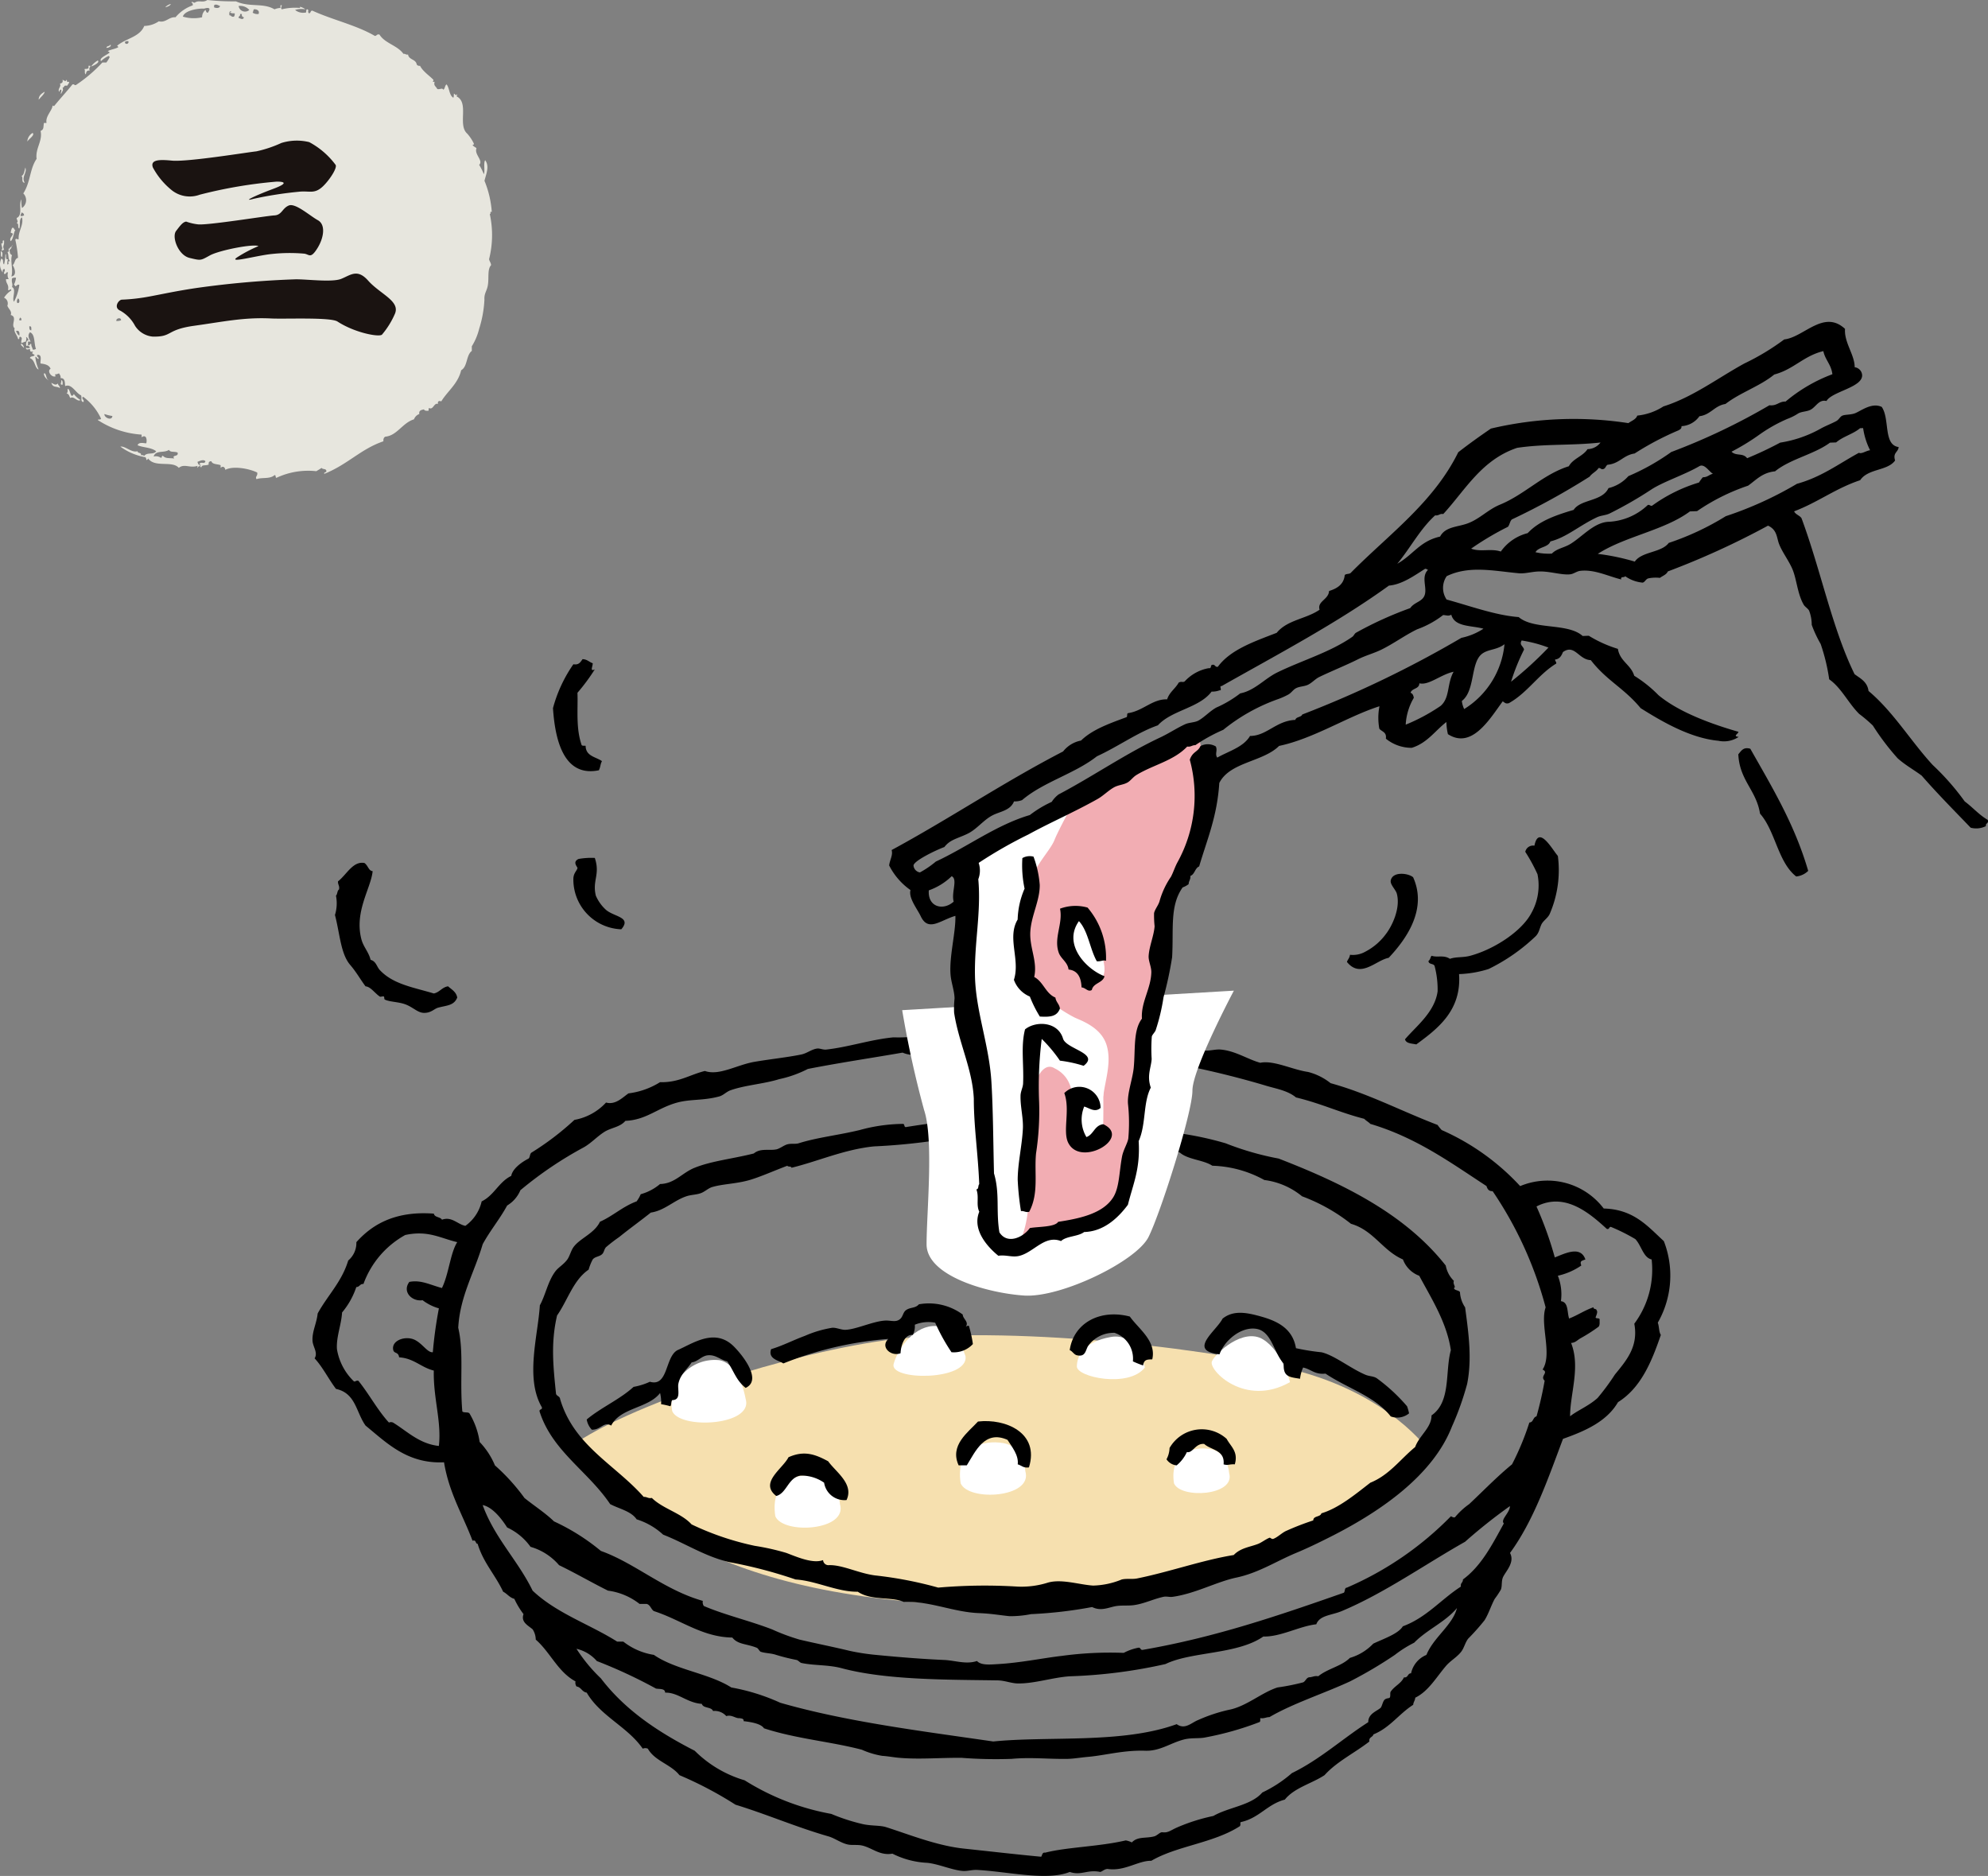 <svg xmlns="http://www.w3.org/2000/svg" width="229.448" height="216.5" viewBox="0 0 229.448 216.5">
  <rect x="0" y="0" width="229.448" height="216.5" fill="#808080" stroke="none"/>
  <g id="グループ_167" data-name="グループ 167" transform="translate(-899 -729.5)">
    <path id="パス_1336" data-name="パス 1336" d="M450.19,371.086s-4.5-6.569-15.763-9.384-35.279-5.254-48.227-3.191-30.027,8.071-35.468,12.386c8.445,8.634,19.517,18.954,55.922,18.015C423.543,387.975,448.125,379.531,450.19,371.086Z" transform="translate(613.738 525.854)" fill="#f6e0af"/>
    <path id="パス_1337" data-name="パス 1337" d="M364.625,363.527s-.651-4.056-3.045-4.477a4.989,4.989,0,0,0-5.425,5.887C357.076,367.072,365.559,366.6,364.625,363.527Z" transform="translate(620.435 527.427)" fill="#fff"/>
    <path id="パス_1338" data-name="パス 1338" d="M368.9,368.248s-.142-2.815-2.533-3.238-5.567.538-4.927,4.646C362.368,371.792,369.837,371.317,368.9,368.248Z" transform="translate(627.044 534.838)" fill="#fff"/>
    <path id="パス_1339" data-name="パス 1339" d="M378.4,366.559s-.142-2.815-2.533-3.236-5.567.538-4.927,4.644C371.868,370.1,379.337,369.628,378.4,366.559Z" transform="translate(638.938 532.725)" fill="#fff"/>
    <path id="パス_1340" data-name="パス 1340" d="M388.228,366.381s-.119-2.4-2.16-2.759-4.745.457-4.2,3.957C382.657,369.4,389.023,369,388.228,366.381Z" transform="translate(652.631 533.117)" fill="#fff"/>
    <path id="パス_1341" data-name="パス 1341" d="M375.778,360.793s-.984-3.378-3.378-3.518-4.362,2.392-4.925,4.362S376.059,363.608,375.778,360.793Z" transform="translate(634.667 525.261)" fill="#fff"/>
    <path id="パス_1342" data-name="パス 1342" d="M384.7,361.383s-.844-4.083-3.941-3.52-3.878,2.133-3.909,3.389S382.869,363.775,384.7,361.383Z" transform="translate(646.436 525.938)" fill="#fff"/>
    <path id="パス_1343" data-name="パス 1343" d="M392.8,363.094s-.844-3.52-3.1-4.927-5.488,1.549-5.911,2.533S387.59,366.048,392.8,363.094Z" transform="translate(655.086 525.917)" fill="#fff"/>
    <path id="パス_1344" data-name="パス 1344" d="M493.646,366.26a10.951,10.951,0,0,1-.7,9.413c.169.417.115,1.054.354,1.41-1.076,3.155-2.331,6.132-4.943,7.76-1.3,2.227-3.743,3.313-6.35,4.236-1.754,4.673-3.4,9.46-6.116,13.169.6,1.112-.549,2.169-.822,2.828-.187.448-.068,1-.234,1.407a10.58,10.58,0,0,1-.707,1.061c-.43.784-.7,1.716-1.175,2.47a25.86,25.86,0,0,1-1.883,2.117c-.354.441-.48,1.1-.824,1.529-.5.637-1.254,1.038-1.763,1.646-1.128,1.333-2.031,2.923-3.529,3.644-.02.338-.216.5-.237.824-1.635,1.034-2.686,2.648-4.587,3.412-.088.347-.559.306-.471.824-1.7,1.326-3.743,2.295-5.175,3.882-1.488.98-3.488,1.45-4.585,2.824-2.02.525-2.961,2.135-5.06,2.587-.173.095.029.176-.119.471-3.045,1.968-7.249,2.261-10.228,4-1.52-.031-3.1,1.25-5.06.939-.363.027-.529.252-.824.349-1.527-.311-2.193.453-3.527,0-2.657,1.072-7.2-.054-10.706-.232-.576-.029-1.117.158-1.646.117-1.207-.088-2.84-.824-4.117-.939a9.924,9.924,0,0,1-4-1.058c-1.468.263-2.374-.7-3.529-.944-.579-.119-1.126,0-1.646-.119-.786-.176-1.5-.734-2.234-.937-3.655-1.052-7.166-2.569-10.706-3.65a43.546,43.546,0,0,0-6.467-3.409c-.991-1.254-2.844-1.628-3.646-3.056a.727.727,0,0,0-.59,0c-1.763-2.549-4.88-3.745-6.468-6.47-.549-.079-.628-.631-1.175-.709a.754.754,0,0,1-.117-.586c-2.04-1.1-2.912-3.364-4.587-4.821a2.271,2.271,0,0,0-.354-1.18c-.509-.448-1.394-.831-1.058-1.763a9.189,9.189,0,0,1-1.061-1.763c-.559-.146-.822-.59-1.293-.824-.894-1.932-2.295-3.353-2.941-5.526-.3-.011-.126-.5-.59-.356-1.126-2.986-2.714-5.519-3.29-9.053-4.245.2-6.627-2.254-9.057-4.236-1.108-1.552-1.117-3.734-3.412-4.234-.863-1.139-1.511-2.488-2.468-3.527.408-.66-.187-1.3-.239-2-.077-1.067.48-2.047.59-3.175,1.135-2.076,2.783-3.644,3.527-6.116a2.644,2.644,0,0,0,.941-2.117c1.982-2.225,4.725-3.61,8.942-3.292.088.457.743.354.939.7,1.137-.408,1.783.531,2.7.709a4.772,4.772,0,0,0,1.88-2.824c1.434-.687,1.984-2.254,3.414-2.941.135-.8,1.137-1.561,2-2,.187-.162.128-.574.356-.7a32.113,32.113,0,0,0,4.938-3.765,6.519,6.519,0,0,0,3.646-2c1.088.3,1.9-.579,2.59-1.058a8.935,8.935,0,0,0,3.644-1.293c2.16.059,3.432-.865,5.177-1.293,1.655.588,3.7-.718,5.763-1.063,1.921-.322,3.716-.507,5.294-.824.725-.135,1.2-.595,1.883-.7.29-.049.694.158,1.056.117,2.59-.284,5.137-1.16,7.762-1.41a19.387,19.387,0,0,0,3.648-.236c.293.135.667.194.822.466a4.7,4.7,0,0,1,1.531-.466c.293-.025.284.263.468.351.795-.509,1.813-.286,2.824-.351,2.813-.178,6.222-.529,8.823.236,3.623-.149,7.4-.349,10.818.82,2.139-.608,4.54.459,6.938.7.619.061,1.288-.162,1.883-.113,1.7.135,3.186,1.155,4.587,1.527,1.54-.322,3.7.8,5.528,1.061a6.954,6.954,0,0,1,2.59,1.293c4.351,1.2,8.125,3.207,12.347,4.821a4.817,4.817,0,0,0,.473.588,27.274,27.274,0,0,1,9.057,6.47,8.151,8.151,0,0,1,9.645,2.587C490.185,362.585,491.783,364.553,493.646,366.26Zm-3.409,9.528a10.434,10.434,0,0,0,2-7.413c-.968-.214-1.16-1.579-1.883-2.351a21.575,21.575,0,0,0-2.824-1.41c-.234,0-.146.32-.468.234-2-1.833-4.853-4.276-8.116-2.588a41.531,41.531,0,0,1,2.115,5.88c1.169-.453,2.972-1.392,3.531.234-.421.169-.676.151-.471.7a7.714,7.714,0,0,1-2.707,1.178,5.887,5.887,0,0,1,.354,2.939c.883.1.7,1.259.944,2,1-.383,1.79-.95,2.819-1.3-.038.277.345.128.356.354.164.171-.032.567-.119.826.068.164.45.018.471.234-.031.264.056.6-.119.827a18.572,18.572,0,0,1-2,1.288c-.491.263-.649.558-1.178.59,1.1,2.806-.117,5.823-.117,8.467.795-.649,2.146-1.185,3.175-2.117a26.918,26.918,0,0,0,2-2.707C489.347,380.008,490.727,378.414,490.236,375.788ZM479.65,381.08c1.166-1.786-.333-5.173.351-7.177a43.816,43.816,0,0,0-6.114-13.408c-.354,0-.567-.115-.707-.588-4.155-2.714-8.114-5.609-13.408-7.177-.207-.221-.5-.36-.7-.585-2.923-.754-4.864-1.734-7.882-2.47-1.011-.842-2.47-1.029-3.646-1.41a104.276,104.276,0,0,0-12.94-2.943c-3.058-.547-5.92-1.133-8.584-.7-4.364-.617-9.224-.311-13.293-.468-2.322-.088-5.128,1.167-6.94.349-3.745.649-7.292,1.171-10.938,1.885a13.091,13.091,0,0,1-3.295,1.175c-1.784.559-3.968.689-5.646,1.293-.471.169-.811.581-1.293.707-1.871.5-3.265.286-4.824.7-2.3.622-3.558,2.011-6,2.115-.628.748-1.675.779-2.466,1.3-.829.536-1.484,1.275-2.353,1.766a43.635,43.635,0,0,0-7.3,4.941,3.717,3.717,0,0,1-1.527,1.763c-.853,1.574-1.97,2.894-2.824,4.468-.95,3.247-2.626,6-2.822,9.645.667,2.831.155,6.028.471,9.645.155.2.667.038.824.234a8.938,8.938,0,0,1,1.176,3.3,8.768,8.768,0,0,1,1.763,2.7,23,23,0,0,1,3.412,3.765c1.126.907,2.371,1.7,3.409,2.7a24.56,24.56,0,0,1,5.409,3.409c3.963,1.414,7.276,4.493,11.766,5.765a.757.757,0,0,0,.117.59c2.452,1.047,5.213,1.675,7.879,2.7a23.61,23.61,0,0,0,3.175,1.18c1.874.441,3.853.831,5.765,1.293a25.1,25.1,0,0,0,3.058.471c2.673.261,5.283.471,7.882.585,1.254.059,2.515.541,3.761.119.5.52,1.491.41,2.473.354,2.567-.151,5.29-.716,7.292-.941a41.226,41.226,0,0,1,7.175-.351,6.023,6.023,0,0,1,1.646-.586c.362-.09.225.318.59.23,8.319-1.439,15.61-3.941,23.17-6.587.164-.149.05-.574.354-.588a37.558,37.558,0,0,0,12-8.233c.155.043.227.169.471.115a8.379,8.379,0,0,1,1.646-1.522c1.669-1.57,3.2-3.162,4.941-4.59a30.9,30.9,0,0,0,2-4.824c.491-.022.4-.619.826-.707a41.962,41.962,0,0,0,.939-4.117C479.305,381.805,480.425,381.445,479.65,381.08Zm-4.47,17.761c-.432-.421.7-1.234.7-2a61.6,61.6,0,0,0-5.175,4.114c-4.684,2.646-9.321,5.938-14.232,8-1.194.5-2.547.468-2.941,1.525-1.959.216-4.105,1.462-6.114,1.412-3,2.09-8.3,1.716-11.291,3.177a58.286,58.286,0,0,1-11.057,1.412c-1.982.135-4.078.856-6,.826-.775-.016-1.491-.349-2.353-.354-5.754-.09-12.822-.022-18-1.414-1.5-.4-3.108-.284-4.587-.59-.214-.047-.365-.3-.588-.354a23.818,23.818,0,0,1-2.353-.585c-.567-.2-1.216-.178-1.763-.354-.16-.05-.295-.4-.471-.466-1.2-.484-2.166-.356-2.824-1.18-3.479-.052-5.911-2.04-9.057-3.056-.333-.218-.392-.709-.822-.824h-.822a7.476,7.476,0,0,0-3.648-1.534c-1.912-.95-3.716-2.006-5.646-2.939a6.794,6.794,0,0,0-3.294-2.117,6.836,6.836,0,0,0-2.7-2.234c-.669-1.061-1.716-2.365-2.824-2.585,1.392,3.824,4.06,6.368,5.765,9.875,2.772,2.63,6.6,3.882,9.76,5.884h.709a7.617,7.617,0,0,0,3.527,1.529c2.5,1.736,6.353,2.117,8.938,3.763a23.517,23.517,0,0,1,5.648,1.763c7.7,2.216,16.475,3.286,24.582,4.47,6.459-.649,14.91.284,21.173-2,.959.687,1.725-.189,2.468-.473a18.443,18.443,0,0,1,3.531-1.176c2.038-.383,3.815-2.015,5.643-2.587a25.3,25.3,0,0,0,2.943-.586c.3-.131.351-.513.7-.59.392,0,.588-.2,1.058-.117,1.052-.872,2.687-1.155,3.646-2.117a6.071,6.071,0,0,0,2.7-1.646c1.2-.57,2.885-1.126,3.412-2,2.747-1.016,4.412-3.114,6.7-4.583-.079-.432.257-.453.237-.824C472.611,403.723,473.856,401.24,475.18,398.841Zm-8.938,15.173c.842-2.058,3.018-3.414,3.527-5.409-1.351,1.626-3.47,2.488-4.938,4a13.274,13.274,0,0,0-2.236,1.41,49.317,49.317,0,0,1-5.175,3.058c-3.04,1.407-6.616,2.549-9.294,4.119-.392,0-.586.189-1.058.117-.016.171.043.428-.115.466a35.274,35.274,0,0,1-6.236,1.763c-.714.151-1.628.014-2.47.239-1.579.412-2.752,1.356-4.468,1.295-2.5-.081-4.608.532-6.587.707-.795.068-1.687.221-2.353.232-2.2.04-4.216-.207-6.47,0a51.58,51.58,0,0,1-5.763-.119c-2.394-.027-4.842.2-7.175,0-.608-.045-1.315-.187-2-.23a9.475,9.475,0,0,1-2.351-.707c-3.617-.948-7.578-1.257-11.291-2.47-.324-.5-1.333-.709-2.353-.826.041-.311-.243-.3-.471-.349-.439.065-.883-.435-1.529-.234a1.784,1.784,0,0,0-1.527-.59c-.2-.509-1.137-.277-1.295-.824-1.7-.108-2.752-1.342-4.236-1.293-.007-.5-.626-.394-1.056-.471a57.1,57.1,0,0,0-6.826-3.177,4.416,4.416,0,0,0-2.349-1.412,18.324,18.324,0,0,0,2.819,3.414c2.844,3.731,6.717,6.245,10.825,8.35a13.564,13.564,0,0,0,5.763,3.412,28.2,28.2,0,0,0,10,3.878,22.363,22.363,0,0,0,3.646,1.18c1.02.221,2,.126,2.7.354,2.637.84,5.832,2.135,8.94,2.468,3.031.322,6.166.685,8.94.941.135-.176.1-.531.471-.471,2.529-.649,6.175-.685,9.291-1.414a2.545,2.545,0,0,1,.7.234c.678-.714,1.588-.441,2.59-.7.354-.1.667-.513.939-.473.68.088.923-.225,1.768-.586a21.479,21.479,0,0,1,4.112-1.295c1.768-1.02,4.366-1.209,5.648-2.707a14.714,14.714,0,0,0,3.414-2.236c3.292-1.606,5.828-3.968,8.819-5.882-.018-.966.971-1.261,1.412-1.644.169-.149.254-.736.468-.944s.523-.149.59-.236c.128-.164.018-.556.119-.7.459-.667,1.2-.93,1.527-1.646.5.068.4-.464.824-.471A2.956,2.956,0,0,1,466.242,414.015ZM352.619,371.672c.795-1.619.962-4.029,1.763-5.294-1.979-.471-3.371-1.392-6-.826a10.56,10.56,0,0,0-4.821,5.65c-.423-.029-.435.356-.826.356a8.956,8.956,0,0,1-1.644,2.936c-.079,1.414-.689,2.835-.59,4.234a6.644,6.644,0,0,0,1.883,3.646c.225.23.216-.065.588,0,1.245,1.54,2.2,3.373,3.529,4.824a.587.587,0,0,1,.471,0c1.606.98,3.018,2.455,5.292,2.7.324-2.842-.655-5.479-.585-8.7-1.482-.365-2.275-1.41-4-1.529-.106-.709-.626-.347-.7-.944-.119-.962,1.214-1.48,2.234-1.178,1.058.324,1.7,1.628,2.353,1.531a49.017,49.017,0,0,1,.7-5.06,5.547,5.547,0,0,1-1.88-.941c-1.207.191-2.394-.959-1.531-2.112C350.187,370.706,351.2,371.289,352.619,371.672Z" transform="translate(597.389 506.478)"/>
    <path id="パス_1345" data-name="パス 1345" d="M411.312,334.373a12.683,12.683,0,0,1-.941,6.7c-.2.453-.725.766-.941,1.178-.234.473-.272,1-.7,1.412a21.475,21.475,0,0,1-5.409,3.763,12.7,12.7,0,0,1-3.412.588c.295,4.207-2.461,6.3-4.938,8.116-.511-.117-1.169-.088-1.3-.59,1.236-1.468,3.423-3.1,3.763-5.526a10.618,10.618,0,0,0-.349-2.939c-.119-.315-.716-.146-.7-.588.2-.11.212-.414.351-.59.685.234,1.392-.126,2.117.354.734-.257,1.479-.119,2.353-.354,2.734-.736,5.947-2.819,7.055-4.941a6.506,6.506,0,0,0,.7-4.472,19.84,19.84,0,0,0-1.41-2.583.92.92,0,0,1,1.058-.709C409.1,330.7,410.724,333.733,411.312,334.373Z" transform="translate(667.49 493.906)"/>
    <path id="パス_1346" data-name="パス 1346" d="M456.543,368.549c.374,2.842.826,5.844.237,8.823a33.2,33.2,0,0,1-1.763,4.943c-2.207,5.655-8.285,9.789-13.766,12.586-1.3.66-2.781,1.392-4.231,1.993-2.283.955-4.283,2.277-6.821,2.828-2.324.48-4.763,1.86-7.411,2.232-.374.052-.7-.077-1.058,0-1.108.236-2.178.766-3.295.941-.7.119-1.421.02-2.117.119-.872.126-1.763.655-2.824.119a50.414,50.414,0,0,1-7.055.82,12.227,12.227,0,0,1-2.47.236c-1.175-.117-2.11-.3-3.529-.354-2.991-.113-5.655-1.412-8.7-1.293-1.333-.626-3.756-.119-5.294-1.178-2.324.05-4.81-1.263-7.175-1.41a53.53,53.53,0,0,0-7.643-2c-2.815-.649-5.116-2.189-7.647-3.175a8.045,8.045,0,0,0-3.058-1.768c-.649-.957-2.009-1.2-3.058-1.759-2.538-3.779-6.634-6.08-8.114-10.593-.169-.439.32-.219.234-.583-1.961-3.344-.441-8.292-.234-11.764.655-1.184.919-2.734,1.763-3.882.36-.5.959-.795,1.412-1.412.272-.383.421-1.018.7-1.41.734-1.031,2.432-1.59,3.06-2.941,1.52-.673,2.628-1.763,4.234-2.351a3.9,3.9,0,0,0,.473-.826,5.885,5.885,0,0,0,2.232-1.176c1.725-.047,2.52-1.29,4-1.88,1.988-.795,4.29-1.009,6.821-1.646.763-.64,1.754-.306,2.587-.471.41-.079.863-.468,1.293-.586.453-.119.923,0,1.295-.119,2.144-.678,4.657-.944,7.058-1.531a19.39,19.39,0,0,1,4.938-.707c.315-.038.088.464.471.354a94.033,94.033,0,0,1,12.352-1.173c1.754-.1,3.538.383,5.058,0a1.648,1.648,0,0,1,.941.585,14.859,14.859,0,0,1,5.175.354c.126.029.225.333.353.351.146.022.194-.241.351-.234.98.07,2.979.631,4,.588.41-.018.869-.241,1.29-.234a9.179,9.179,0,0,1,1.768.471,37.215,37.215,0,0,1,5.526,1.178,33.283,33.283,0,0,0,6.116,1.761c7.607,2.941,14.644,6.452,19.29,12.35a3.321,3.321,0,0,0,.941,1.768c-.167.371.293.709,0,.824.077.3.545.234.7.468A3.411,3.411,0,0,0,456.543,368.549Zm-3.88,12.469c2.283-1.57,1.547-5.074,2.234-7.526-.468-3.2-2.234-5.941-3.648-8.589a3.189,3.189,0,0,1-1.88-1.883c-2.353-1.018-3.38-3.36-6-4.116a20.731,20.731,0,0,0-5.648-3.175,8.533,8.533,0,0,0-4.351-1.878,13.156,13.156,0,0,0-6-1.648c-1.065-.694-2.828-.694-3.763-1.529a69.962,69.962,0,0,0-11.879-1.529c-3.157-.2-6.853-.757-9.76-.59-1.365.083-2.344.538-3.3.236a5.315,5.315,0,0,1-3.058.471,71.1,71.1,0,0,1-7.292.709c-3.418.338-6.567,1.759-9.528,2.466-.018-.214-.4-.068-.471-.234-1.547.581-3.078,1.272-4.353,1.648-1.576.455-3.132.448-4.348.82-.441.137-.842.543-1.295.7-.52.187-1.117.176-1.648.354-1.459.482-2.527,1.655-4.116,1.885-1.263,1.009-2.439,1.84-3.644,2.819a18.115,18.115,0,0,0-1.531,1.178c-.223.245-.216.606-.471.826-.333.281-.775.243-1.058.583a5.8,5.8,0,0,0-.471,1.178c-1.775,1.207-2.421,3.54-3.646,5.292-.734,3.168-.45,5.835-.117,9.059.1.25.441.266.471.588,1.588,5.393,6.38,7.578,9.645,11.291.383-.027.5.207.939.119,1.286,1.263,3.373,1.723,4.589,3.054a32.337,32.337,0,0,0,7.292,2.473,27.758,27.758,0,0,1,3.648.82c1.223.464,3.067,1.275,4.234.826a.63.63,0,0,0,.588.588c1.565-.095,3.479.932,5.409,1.18a45.336,45.336,0,0,1,7.294,1.407,62.084,62.084,0,0,1,9.174-.115,10.175,10.175,0,0,0,3.526-.473c1.588-.43,3.59.255,5.177.354a9.253,9.253,0,0,0,3.295-.7c.536-.137,1.214-.011,1.763-.119,3.743-.754,7.607-2.135,11.172-2.707.8-.838,1.883-.919,2.824-1.29.432-.178.833-.509,1.293-.7.119-.052.248.207.473.117.538-.216,1-.727,1.529-.941a30.961,30.961,0,0,1,3.058-1.18c.02-.565.813-.36.941-.82,2-.59,3.959-2.227,5.646-3.531,2.207-.892,3.47-2.725,5.175-4.117C451.24,383.353,452.683,382.421,452.663,381.018Z" transform="translate(611.556 511.833)"/>
    <path id="パス_1347" data-name="パス 1347" d="M398.335,334.5c1.669,3.7-.822,7.177-2.824,9.294-1.468.272-3.232,2.439-4.819.473.1-.293.32-.466.351-.826a2.891,2.891,0,0,0,1.763-.351,6.875,6.875,0,0,0,2.353-2c.725-.919,1.747-3.009,1.293-4.7-.126-.471-.8-1.058-.7-1.529C395.975,333.776,397.817,334.028,398.335,334.5Z" transform="translate(663.765 496.248)"/>
    <path id="パス_1348" data-name="パス 1348" d="M406.771,367.381a5.805,5.805,0,0,1,.232.82,2.156,2.156,0,0,1-2.115.354c-1.824-2.335-5.049-3.263-7.53-4.941-1.236.142-1.675-.518-2.585-.7a4.364,4.364,0,0,0-.351,1.293c-1.268-.2-1.97-.225-1.883-1.763-1.13-1.158-1.374-3.725-3.177-4s-3.716,1.423-4.234,2.943c-3.736-.412-.392-2.666.351-4.117,1.284-1.038,2.894-.678,4.47-.236,1.844.52,3.628,1.371,4,3.646a25.951,25.951,0,0,0,2.941.471c1.459.324,3.333,1.851,5.056,2.585.531.228,1,.146,1.412.473A20.444,20.444,0,0,1,406.771,367.381Z" transform="translate(654.626 524.413)"/>
    <path id="パス_1349" data-name="パス 1349" d="M388.385,363.672c.471.89,1.371,1.468.941,2.941-.637-.04-.784.155-1.293,0,.158-1.687-1.441-1.619-2.238-2.355-1.027-.1-1.313,1.1-2,.941a4.4,4.4,0,0,1-1.176,1.531,1.571,1.571,0,0,1-1.175-.7,2.884,2.884,0,0,0,.351-1.3A4.281,4.281,0,0,1,388.385,363.672Z" transform="translate(652.19 531.885)"/>
    <path id="パス_1350" data-name="パス 1350" d="M383.425,356.923c.986,1.41,3.087,2.813,2.585,4.941-.588.018-.95,0-1.056.7a10.782,10.782,0,0,1-1.178-.468,3.144,3.144,0,0,0-2.115-3.295,3.617,3.617,0,0,0-3.06,1.527c-.3.473-.275,1.3-1.295,1.061-.342-.081-.511-.477-.822-.588C376.935,357.659,379.991,356.022,383.425,356.923Z" transform="translate(645.979 524.519)"/>
    <path id="パス_1351" data-name="パス 1351" d="M373.186,362.194c3.175-.372,7.125,1.295,5.88,5.294-.655.1-.863-.237-1.293-.354.126-1.067-.678-2.018-1.18-2.824-2.651-1.187-3.72,1.38-4.7,2.941h-.941C369.883,364.919,372.06,363.43,373.186,362.194Z" transform="translate(638.691 531.363)"/>
    <path id="パス_1352" data-name="パス 1352" d="M384.04,358.666a13.582,13.582,0,0,1,.468,2.112,2.992,2.992,0,0,1-2.468.944,22.171,22.171,0,0,1-1.883-3.407,4.138,4.138,0,0,0-2.353.234,2.117,2.117,0,0,1-.234,1.175c-.872-.079-1.353,1.02-1.412,2.117-1.1.417-2.383-.725-1.41-1.651a41.047,41.047,0,0,0-12.115,2.826c-.511-.345-1.8-.509-1.414-1.648,1.324-.39,2.57-1.049,3.885-1.529a13.092,13.092,0,0,1,3.175-.941c.489-.029,1.029.255,1.527.237,1.227-.05,3.069-.939,4.47-1.058.786-.07,1.365.272,1.883-.234.266-.259.3-.707.588-.944.5-.4,1.108-.214,1.529-.707a6.564,6.564,0,0,1,5.058,1.18c.027.529.752.831.354,1.414A.51.51,0,0,1,384.04,358.666Z" transform="translate(626.779 523.837)"/>
    <path id="パス_1353" data-name="パス 1353" d="M367.837,364.7c.872,1.234,3,2.605,2.117,4.472a2.371,2.371,0,0,1-2.587-2,4.542,4.542,0,0,0-2.7-.82c-1.443.191-1.61,2.045-2.824,2.351-1.988-1.538.745-3.137,1.412-4.47C365.07,363.415,366.358,363.9,367.837,364.7Z" transform="translate(626.75 533.446)"/>
    <path id="パス_1354" data-name="パス 1354" d="M368.547,358.734c.754.678,3.637,3.961,1.529,4.941-1.088-.86-1.322-1.871-2.117-3.056-.842-.2-1.333-.788-2.236-.707-.734.061-1.155.739-1.88.822-.482.754-1.3,1.338-1.531,2.47-.124.626.363,1.871-.7,1.88-.167.149-.068.561-.234.709a8.58,8.58,0,0,0-1.058-.236,4.413,4.413,0,0,0-.119-1.293c-1.351,1.781-4.594,1.671-5.643,3.763-.865-.522-1.187.509-2.236.471a2.226,2.226,0,0,1-.588-1.178c1.667-1.392,3.813-2.306,5.409-3.763a7.655,7.655,0,0,0,1.883-.59c2.128.626,1.736-2.86,3.175-3.644C363.968,358.556,366.392,356.806,368.547,358.734Z" transform="translate(614.983 526)"/>
    <path id="パス_1355" data-name="パス 1355" d="M354.815,339.277c.959.82,2.988.82,1.763,2.241a5.742,5.742,0,0,1-5.529-5.884c.032-.619.4-.863.471-1.176.031-.128-.637-.689.119-1.056a8.317,8.317,0,0,1,1.883-.119c.646,1.932-.315,2.6.119,4.355A4.732,4.732,0,0,0,354.815,339.277Z" transform="translate(614.129 495.231)"/>
    <path id="パス_1356" data-name="パス 1356" d="M355.65,334.86c-.223.459-.126.554-.351,1.056-4.18.863-5.076-3.781-5.3-7.172a16.211,16.211,0,0,1,2.353-5.06c.66.11.824-.272,1.061-.588.538.011.763.333,1.175.471,0,.383-.363,1,.236.707a22.431,22.431,0,0,1-2,2.7c.072,1.874-.2,4.029.471,6,.041.155.3.095.471.117C353.778,334.3,354.934,334.36,355.65,334.86Z" transform="translate(612.824 482.479)"/>
    <path id="パス_1357" data-name="パス 1357" d="M352.939,349.088c-.392.955-1.234.89-2.234,1.173-.43.128-.813.628-1.646.59-.676-.031-1.176-.6-2-.941s-1.862-.3-2.47-.588c-.11-.052-.038-.306-.119-.354-.1-.07-.363.065-.471,0-.617-.426-1.045-1.126-1.644-1.18-.6-.8-1.049-1.633-1.765-2.466-1.108-1.286-1.187-3.572-1.763-5.767a4.548,4.548,0,0,0,.117-2.229c.187-.171.126-.583.351-.709.09-.441-.146-.558-.117-.944.991-.763,1.725-2.376,3.058-2.115.441.333.471.9.941.939-.187,1.961-2.146,4.668-1.293,7.882.236.874.842,1.461,1.058,2.353.637.167.7.786,1.056,1.173,1.549,1.66,3.894,2,6.238,2.709.685-.14.928-.716,1.644-.827C352.295,348.165,352.822,348.417,352.939,349.088Z" transform="translate(598.833 495.542)"/>
    <path id="パス_1358" data-name="パス 1358" d="M406.181,340.084s-4.785,9.008-4.785,11.541-3.659,14.074-5.067,16.889-10.134,7.037-14.356,6.756-11.26-2.252-11.26-5.911.844-12.1-.282-15.482a117.76,117.76,0,0,1-2.533-11.541Z" transform="translate(635.229 503.747)" fill="#fff"/>
    <path id="パス_1359" data-name="パス 1359" d="M398.03,326.83l.225,3.371s.917,8.886-.971,11.028-2.808,7.339-3.236,10.832-2.54,14.092-2.54,14.092-1.151,13.66-2.95,15.61-9.364,3.094-10.192,3.5-2.943,1.525-3.477-.052-1.531-10.267-1.531-10.267-1.961-16.356-2.047-20.86-.223-12.762-.223-12.762Z" transform="translate(639.222 487.154)" fill="#fff"/>
    <path id="パス_1360" data-name="パス 1360" d="M394.592,326.83a30.015,30.015,0,0,1,.8,5.979c-.106,2.07-1.75,7.958-3.635,12.539s-1.792,11.714-2.1,13.417-1.365,3.436-1.585,7.389a87.31,87.31,0,0,1-2.1,13.415c-.513,1.338-1.736,3.637-6.2,4.754a48.55,48.55,0,0,0-5.943,1.738s1.421-2.121,1.234-6.81-.471-11.248.7-11.814c0,0,.878-2.711,2.324-1.781a3.447,3.447,0,0,1,1.957,3.162c.207,1.682,3.443,1.554,3.657-.144s.975-3.842.333-5.79-2.781-2.707-3.644-3.094a16.749,16.749,0,0,1-4.06-2.939,7.86,7.86,0,0,1-1.538-3.322c-1-3.9.689-7.49.622-9.179s2.106-3.745,2.619-5.035,2.353-4.6,2.353-4.6Z" transform="translate(642.66 487.154)" fill="#f2adb3"/>
    <path id="パス_1361" data-name="パス 1361" d="M380.085,345.039s.038,2.459,0,4.4-.3,2.371-1.288,2.268a3.127,3.127,0,0,1-1.464-4.869C379.068,344.233,380.085,345.039,380.085,345.039Z" transform="translate(646.245 509.803)" fill="#fff"/>
    <path id="パス_1362" data-name="パス 1362" d="M380.149,340.309c-.869-2.3-2.473-5.535-3.513-3.38s1.347,5.58,2.5,6.38S381.25,343.225,380.149,340.309Z" transform="translate(645.846 498.91)" fill="#fff"/>
    <path id="パス_1363" data-name="パス 1363" d="M494.033,363.287c.144.437-.281.347-.207.716a2.51,2.51,0,0,1-1.763.185c-1.9-1.977-3.837-3.925-5.652-6.008-.889-.666-1.91-1.22-2.786-2.013a28.638,28.638,0,0,1-2.855-3.772,16.649,16.649,0,0,0-1.585-1.347c-1.266-1.268-2.058-3.018-3.452-3.984a22.005,22.005,0,0,0-.986-4.083,14,14,0,0,1-1.029-2.2,4.627,4.627,0,0,0-.3-1.635c-.142-.27-.459-.426-.619-.682-.745-1.275-.811-2.979-1.338-4.186-.448-1-1.2-1.973-1.531-2.885-.263-.721-.216-1.59-1.257-2.065a92.258,92.258,0,0,1-11.566,5.285c-.162.376-.595.5-.91.741a4.312,4.312,0,0,0-1.293.05c-.342.061-.39.4-.689.5a4.107,4.107,0,0,1-2.027-.741c-.081.191-.581-.007-.455.372-1.518-.363-3.1-1.191-4.749-.989-.419.054-.743.36-1.164.4-.986.1-2.3-.362-3.545-.331-.824.011-1.635.27-2.344.209-2.873-.261-5.733-.93-8.343.331a2.392,2.392,0,0,0-.011,2.7c2.788.763,5.634,1.82,8.319,2.025,1.747,1.5,5.679.644,7.384,2.182l.707-.027a14.482,14.482,0,0,0,3.358,1.513c.241,1.455,1.5,1.817,1.887,3.105a14.847,14.847,0,0,1,2.8,2.241c2.412,2.006,6.213,3.358,9.231,4.227-.07.279-.678.5.023.588a3.068,3.068,0,0,1-2.338.446c-3.306-.311-6.607-2.279-8.978-3.765-1.943-2.346-3.909-3.159-5.751-5.542-1.4-.041-1.86-1.894-3.216-.93-.169.408-.36.8-.905.858-.013.216.158.239.135.464-2.09,1.281-3.31,3.362-5.47,4.574-.4.117-.5-.1-.714-.207-1.477,2-3.556,5.576-6.323,3.783a6.808,6.808,0,0,1-.173-1.4c-1.315,1.009-2.2,2.421-4,2.979a4.693,4.693,0,0,1-2.988-1.058c.115-.779-.471-.8-.752-1.146a6.885,6.885,0,0,1,.014-2.594c-3.677,1.171-7.571,3.731-11.586,4.578-1.844,1.851-5.686,1.849-6.9,4.276-.254,3.918-1.41,6.513-2.324,9.629-.5.216-.5.905-1.016,1.1.045.419-.191.577-.2.948a2.548,2.548,0,0,1-.691.376c-1.5,2.13-1.029,4.725-1.214,8.057a41.865,41.865,0,0,1-.993,4.625,22.884,22.884,0,0,1-.908,3.806c-.081.221-.392.507-.444.723a19.025,19.025,0,0,0-.016,2.59c-.065,1.031-.579,1.91-.1,3.306-.912,1.752-.529,4.245-1.4,6.17.194,3.213-.617,4.853-1.243,7.35-1.117,1.5-2.781,3.092-5.053,3.144-.687.536-2.045.453-2.666,1.045-1.921-.739-3.155,1.342-4.878,1.723-.788.171-1.518-.162-2.355-.027-1.236-1.007-3.058-2.993-2.2-5.087-.392-.8,0-1.689-.336-2.576.3-.023.167-.45.329-.6-.142-3.594-.626-6.636-.626-9.861-.155-3.418-1.745-6.456-2.272-9.92a10.849,10.849,0,0,1,.05-1.646c-.018-.935-.4-1.847-.466-2.808-.149-2.092.615-4.837.563-6.731-1.741.5-3.126,1.9-4,.043-.419-.876-1.425-2.1-1.182-3.018a7.777,7.777,0,0,1-2.464-2.844c.081-.669.462-1.2.286-1.775,6.749-3.655,12.928-7.83,19.792-11.381a3.455,3.455,0,0,1,2.069-1.257c1.315-1.281,3.27-1.961,5.193-2.68.214-.025.054-.405.216-.48,1.736-.245,2.849-1.66,4.529-1.592.25-.824.948-1.234,1.333-1.934.349-.191.462.022.7-.146a4.939,4.939,0,0,1,2.763-1.52c.318.065.216-.254.34-.367.437-.149.344.281.716.207,1.432-1.95,4.083-2.878,6.79-3.918,1.234-1.509,3.416-1.6,4.954-2.669-.3-.977,1.043-1.16,1.092-2.16.95-.293,1.7-.772,1.811-1.837.142-.176.556-.092.7-.263,4.367-4.418,9.539-8.1,12.4-13.912,1.216-.948,2.484-1.853,3.772-2.734a41.57,41.57,0,0,1,15.865-.628c.367-.272.863-.417,1.027-.869a6.843,6.843,0,0,0,3.018-1.061c3.385-1.063,6.29-3.286,9.343-4.956a27.585,27.585,0,0,0,4.6-2.774c2.254-.243,4.558-3.5,7.015-1.218-.117,1.574,1.119,2.988,1.115,4.427a.982.982,0,0,1,.86.91c.056,1.428-3.486,1.883-4.114,2.988-.89-.212-1.207.687-1.851,1.013-.408.212-.993.194-1.394.41a6.155,6.155,0,0,1-1.268.64,17.553,17.553,0,0,0-3.337,1.894,26.149,26.149,0,0,1-3.11,1.892c.522.538,1.313.1,1.8.754a41.561,41.561,0,0,0,3.815-1.8,13.925,13.925,0,0,0,4.646-1.6c.552-.318,1.27-.581,1.844-.894.272-.149.437-.511.682-.617.347-.151.993-.077,1.522-.3.709-.306,1.91-1.243,3.029-.709.959,1.405.155,4.38,1.952,4.632-.047.6-.7.635-.41,1.547-.874,1.229-3.112.907-4.031,2.277-2.831.939-4.9,2.567-7.627,3.594.18.381.635.462.856.793,2.232,6.015,3.556,12.786,6.123,18,.671.5,1.468.867,1.612,1.939,2.869,2.405,4.855,5.769,7.4,8.535a28.918,28.918,0,0,1,3.7,4.211C492.288,361.83,493.026,362.7,494.033,363.287Zm-13.579-42.66a8.3,8.3,0,0,1-.806-2.558l-.354.014c-.79.671-1.984.959-2.759,1.639l-.709.027c-1.835,1.358-4.587,1.878-6.344,3.31-1.477.146-2.184,1-3.11,1.655a23.76,23.76,0,0,0-5.889,2.939c-.273.009-.547.02-.824.032-2.945,2.189-7.506,2.876-10.636,4.9a25.676,25.676,0,0,1,4.274.892c.808-1.182,3.069-1.013,3.914-2.155a31.2,31.2,0,0,0,6.589-3.087,41.879,41.879,0,0,0,8.215-3.738c2.831-.779,4.839-2.322,7.154-3.578C479.479,321.086,480,320.674,480.454,320.626Zm-4.351-8.773c-.131-1.124-.826-1.633-1.045-2.669-2.277.545-3.43,2.117-5.664,2.7-1.642,1.351-3.948,2.09-5.632,3.4-1.286.209-1.687,1.239-3.006,1.416a2.709,2.709,0,0,1-2.07,1.144c.027.29-.162.374-.338.48A33.623,33.623,0,0,0,453.275,321c-1.3.189-1.747,1.178-3.123,1.3-.2.11-.221.4-.453.486-.329.11-.309-.153-.592-.1-.257.408-.752.592-1.02.984a83.269,83.269,0,0,1-8.987,4.945c-.218.216-.25.6-.439.842a33.55,33.55,0,0,0-4.254,2.524c1.083.417,2.3-.052,3.425.336a5.416,5.416,0,0,1,3.1-2.124c1.272-1.356,3.067-2.024,5.305-2.684.836-1.266,3.283-.944,4.024-2.513a4.457,4.457,0,0,0,2.295-1.383,25.7,25.7,0,0,0,4.954-2.786,73.475,73.475,0,0,0,11.323-5.393c.885.1,1.072-.446,1.869-.428A18.31,18.31,0,0,1,476.1,311.853Zm-14.951,11.888c.543.009.725-.309,1.164-.4-.453-.248-.98-1.216-1.57-.876-1.732,1.007-4.175,1.793-5.538,2.689a45.765,45.765,0,0,1-4.837,2.779c-.426.2-.95.209-1.4.408-2.061.959-3.556,2.342-5.418,2.806-.257.709-1.378.615-1.718,1.245a6.536,6.536,0,0,0,1.889.16c.6-.608,1.407-.653,2.193-1.144,1.338-.84,2.639-2.389,4.254-2.522a7.049,7.049,0,0,0,4.634-1.95c.223-.038.252.119.473.1a17.993,17.993,0,0,1,5.425-2.687A5.4,5.4,0,0,1,461.153,323.741ZM447.841,320.5a1.935,1.935,0,0,0,1.5-.766c-3.475.372-6.348.131-9.627.615-4.1,1.378-5.956,4.839-8.523,7.638-.437-.072-.493.214-.937.153-1.752,1.592-2.864,3.772-4.371,5.587,1.88-1.074,2.6-2.612,4.941-3.137.619-1.18,2.045-1.083,3.234-1.543,1.374-.525,2.292-1.572,3.682-2.144,2.867-1.18,4.972-3.5,7.945-4.432C446.159,321.588,447.306,321.327,447.841,320.5Zm-4.511,22.9a14.973,14.973,0,0,0-3.092-.818c-.3.531.173.619.277,1.049a24.065,24.065,0,0,0-1.5,3.709A43.265,43.265,0,0,0,443.331,343.4Zm-5.074-.387c-.9.694-1.952.552-2.662,1.164-1.261,1.088-.725,4.218-2.259,5.384a2.89,2.89,0,0,0,.27.932A9.906,9.906,0,0,0,438.257,343.013Zm-2.428-1.79c-1.369-.394-3.319-.171-3.711-1.615-.365.189-.518.059-.939.036a10.914,10.914,0,0,1-3,1.646c-1.452.7-2.824,1.732-4.261,2.41-.847.394-1.718.624-2.547,1.04-1.432.716-3.024,1.347-4.508,2.063-.432.214-.818.655-1.259.874s-.975.191-1.4.408c-.338.169-.563.563-.912.741a8.106,8.106,0,0,1-1.157.518,21.284,21.284,0,0,0-6.335,3.547,19.157,19.157,0,0,0-3.223,1.772c-.385-.013-.5.227-.937.158-1.574,1.657-3.966,2.119-5.873,3.292-.4.25-.671.664-1.025.86-.482.27-1.009.27-1.511.534-.689.374-1.266.993-1.948,1.374-2.7,1.518-5.481,2.716-7.958,4.08a51.2,51.2,0,0,0-5.756,3.288,2.793,2.793,0,0,1-.043,1.885c.347,3.813-.475,7.384-.381,11.2.09,4.042,1.637,7.922,1.894,12.169.2,3.243.21,7.069.3,10.582.691,2.335.212,4.328.624,6.8.908,1.446,2.756.579,3.511-.491.914-.176,2.882-.095,3.268-.718,2.281-.358,5.146-.883,6.362-2.84.7-1.126.68-2.871,1-4.63.144-.831.642-1.561.736-2.148a20.4,20.4,0,0,0-.036-4c-.1-1.223.522-2.817.66-4.146.209-2.1-.083-4.324.948-5.686-.124-1.912,1.034-3.427,1.085-5.344.014-.635-.336-1.29-.311-1.869.054-1.1.606-2.34.689-3.445a12.433,12.433,0,0,1-.061-1.522c.1-.468.525-.928.649-1.441a9.558,9.558,0,0,1,1.3-2.756c.284-.543.455-1.128.757-1.68a15.846,15.846,0,0,0,1.417-11.827c.333-.964.928-.878,1.232-1.579a1.819,1.819,0,0,1,1.77.045c.232.464-.135.862.167,1.29,1.344-.759,3.024-1.209,3.783-2.5,1.934,0,3-1.757,5.229-1.853.081-.378.673-.284.8-.622a125.374,125.374,0,0,0,18.367-8.848A7.424,7.424,0,0,0,435.83,341.222Zm-4.945,8.909c1.1-.955.707-2.518,1.5-3.943-1.5.324-2.871,1.606-3.954,1.333,0,.68-.876.547-1.011,1.1.237.068.324.3.374.574a6.86,6.86,0,0,0-.937,3.1A21.5,21.5,0,0,0,430.884,350.131Zm-1.446-15.716c-.146,0-.173-.142-.356-.1-1.209.761-2.653,1.811-4.161,1.93-5.959,4.308-12.723,7.87-19.317,11.6-.324-.077.11.554-.216.48a2.335,2.335,0,0,1-.935.153c-1.419,1.9-4.625,2.146-6.2,3.894-2.306.79-4.659,2.493-7.039,3.574-2.529,2-6.193,2.966-8.632,5.053a2.369,2.369,0,0,1-.935.153c-.43,1.079-1.642,1.155-2.524,1.63-1.038.552-1.772,1.59-2.858,2.112-1.14.547-2,.66-2.651,1.522-1,.363-3.547,1.6-3.565,2.137a.885.885,0,0,0,.741.795,11.005,11.005,0,0,0,1.833-1.252c3.639-1.691,7-4.238,10.852-5.371A12.831,12.831,0,0,1,386,361.206a3.29,3.29,0,0,1,.79-.856c3.9-2.049,7.74-4.709,11.748-6.585,1.02-.48,1.905-1.085,2.88-1.527.444-.2,1.092-.185,1.513-.414.691-.381,1.311-1.083,2.06-1.5a13,13,0,0,0,2.761-1.637c1.675-.322,2.819-1.7,4.258-2.407,2.88-1.407,6.1-2.326,8.668-4.11.212-.144.248-.372.45-.489a42.244,42.244,0,0,1,6.245-2.835c.52-.745,1.475-.723,1.7-1.6S428.628,335.212,429.439,334.415Zm-54.751,38.3c-.3-1.034.5-2.587-.234-2.93a7.231,7.231,0,0,1-2.639,1.633C371.675,373.366,373.494,373.8,374.688,372.715Z" transform="translate(634.386 460.837)"/>
    <path id="パス_1364" data-name="パス 1364" d="M418.818,341.815a2.275,2.275,0,0,1-1.387.646c-2.108-1.644-2.4-5.254-4.173-7.251-.43-2.72-2.36-3.819-2.506-6.846.365-.439.6-.869,1.385-.644C414.7,332.249,417.251,336.447,418.818,341.815Z" transform="translate(688.878 488.191)"/>
    <path id="パス_1365" data-name="パス 1365" d="M379.348,335.938a8.906,8.906,0,0,1,2.128,6.152c-.358-.144-.507.09-1.061.043-.8-1.421-1-3.493-2.063-4.63-1.91,2.687.865,5.571,2.955,6.359-.2.793-1.3.759-1.466,1.588-.457.264-.694-.257-1.187-.3-.047-1.178-.462-1.955-1.5-2.063-.1-.858-.883-1.229-1.135-1.952-.6-1.716.513-3.328.151-5.069A5.123,5.123,0,0,1,379.348,335.938Z" transform="translate(645.174 498.304)"/>
    <path id="パス_1366" data-name="パス 1366" d="M380.7,349.306c3.337,1.556-2.587,5.024-4.035,2.157-.68-1.338.252-3.824-.459-5.747a2.449,2.449,0,0,1,4.186,1.714c-.664.57-1.275.014-1.889-.16a3.951,3.951,0,0,0,.257,3.522C379.613,350.484,379.669,349.444,380.7,349.306Z" transform="translate(645.632 509.936)"/>
    <path id="パス_1367" data-name="パス 1367" d="M379.065,343.536c.48,1.2,4.234,1.662,2.36,3.087a15.067,15.067,0,0,0-2.734-.594,16.751,16.751,0,0,0-2.1-2.511,43.63,43.63,0,0,0-.3,7.312,32.211,32.211,0,0,1-.356,5.9c-.225,2.265.347,4.594-.79,6.742-.441.106-.565-.126-.95-.081a31.233,31.233,0,0,1-.378-3.632c.013-1.923.486-3.849.594-5.792.081-1.27-.3-2.617-.266-3.873,0-.511.275-.964.295-1.425.1-2.243-.277-4.3.223-6.249C375.865,341.43,378.484,341.464,379.065,343.536Z" transform="translate(642.642 505.88)"/>
    <path id="パス_1368" data-name="パス 1368" d="M378.454,349.507c.07.538.453.739.522,1.27-.347.921-1.112.991-2.319.921a13.971,13.971,0,0,1-1.153-2.308,3.276,3.276,0,0,1-1.84-1.932c.752-2.324-.82-4.86.432-6.956a9.542,9.542,0,0,1,.8-3.567,12.88,12.88,0,0,1-.255-3.524,1.7,1.7,0,0,1,1.286-.167,11.991,11.991,0,0,1,.718,3.268c.02,1.786-.962,3.5-1.083,5.337-.131,1.894.853,3.452.444,5.283C377.058,347.67,377.329,349.05,378.454,349.507Z" transform="translate(642.358 495.121)"/>
    <path id="パス_1372" data-name="パス 1372" d="M363.438,184.028c-.4.666-.372-.5-.691-.611-.089.146.068.389-.154.535.365.1.289.389.459.537.385-.283.782.492,1.153.23A2.844,2.844,0,0,1,363.438,184.028Z" transform="translate(544.085 590.949)" fill="#e7e6de"/>
    <path id="パス_1373" data-name="パス 1373" d="M361.665,183.053c.209.646.592.332.995.615.021-.277-.228-.283-.228-.537C362.147,183.412,361.938,183.174,361.665,183.053Z" transform="translate(543.251 590.622)" fill="#e7e6de"/>
    <path id="パス_1374" data-name="パス 1374" d="M362.293,182.891c.076.313-.239.537.152.537C362.466,183.269,362.5,182.948,362.293,182.891Z" transform="translate(543.772 590.476)" fill="#e7e6de"/>
    <path id="パス_1375" data-name="パス 1375" d="M361.222,182.5c-.057.408.581.873.537.765C361.438,183.192,361.508,182.343,361.222,182.5Z" transform="translate(542.85 590.105)" fill="#e7e6de"/>
    <path id="パス_1376" data-name="パス 1376" d="M359.868,180.669c-.175.207.224.34.308.539A.652.652,0,0,0,359.868,180.669Z" transform="translate(541.597 588.479)" fill="#e7e6de"/>
    <path id="パス_1377" data-name="パス 1377" d="M358.746,175.745c.027-.256.148-.594-.152-.689C358.66,175.419,358.537,175.637,358.746,175.745Z" transform="translate(540.491 583.435)" fill="#e7e6de"/>
    <path id="パス_1378" data-name="パス 1378" d="M358.944,175.49c-.226-.581.042-.338,0-1.073-.328-.12.011.429-.31.308-.006.5.218.46,0,.843C358.776,175.589,358.8,175.478,358.944,175.49Z" transform="translate(540.527 582.846)" fill="#e7e6de"/>
    <path id="パス_1379" data-name="パス 1379" d="M359.227,175.183c.328-.287.3-.925.537-1.3-.2-.006-.084-.327-.384-.23a2.271,2.271,0,0,0-.154.535c.07.084.281.027.23.23C359.305,174.718,359.056,174.9,359.227,175.183Z" transform="translate(541.009 582.156)" fill="#e7e6de"/>
    <path id="パス_1380" data-name="パス 1380" d="M360.231,171.73c-.416-.735.311-1.111.076-1.764-.108.378-.129.851-.459,1C360.12,171.008,359.756,171.711,360.231,171.73Z" transform="translate(541.618 578.861)" fill="#e7e6de"/>
    <path id="パス_1381" data-name="パス 1381" d="M360.824,167.866a1.231,1.231,0,0,0-.615,1C360.376,168.555,361.118,168.134,360.824,167.866Z" transform="translate(541.943 576.974)" fill="#e7e6de"/>
    <path id="パス_1382" data-name="パス 1382" d="M360.9,166.282c.22-.268.7-.676.691-.921C361.253,165.574,360.917,165.765,360.9,166.282Z" transform="translate(542.56 574.722)" fill="#e7e6de"/>
    <path id="パス_1383" data-name="パス 1383" d="M362.18,166.014c.082-.07.019-.281.23-.23.089.205-.148.454,0,.459.089-.241.306-.4.152-.689.321-.076.034-.306.537-.23.063-.159.23-.224.23-.459-.427.076-.152-.123-.306-.232-.095.313-.3.046-.461,0,.089.346-.106.4-.306.461C362.48,165.4,361.932,165.722,362.18,166.014Z" transform="translate(543.655 574.069)" fill="#e7e6de"/>
    <path id="パス_1384" data-name="パス 1384" d="M363.836,164.783c.065-.382.142-.46.463-.46-.154-.275.023-.281.074-.537h-.228c.106.505-.313.3-.461.384C363.811,164.437,363.621,164.58,363.836,164.783Z" transform="translate(545.066 573.307)" fill="#e7e6de"/>
    <path id="パス_1385" data-name="パス 1385" d="M364.855,163.463a2.437,2.437,0,0,0-.767.691C364.42,164.057,365.138,163.674,364.855,163.463Z" transform="translate(545.429 573.017)" fill="#e7e6de"/>
    <path id="パス_1386" data-name="パス 1386" d="M365.476,162.494c-.059.23-.44.121-.459.384C365.273,162.9,365.666,162.665,365.476,162.494Z" transform="translate(546.264 572.146)" fill="#e7e6de"/>
    <path id="パス_1387" data-name="パス 1387" d="M369.227,160.03c-.258.032-.653.313-.615.384C368.857,160.324,369.125,160.26,369.227,160.03Z" transform="translate(549.492 569.931)" fill="#e7e6de"/>
    <path id="パス_1388" data-name="パス 1388" d="M415.078,184.481c.178.032-.044-.349.232-.23a11.563,11.563,0,0,0-.845-3.6c.192-.786.608-1.675.078-2.379-.22.359.017,1.293-.154,1.612a6.9,6.9,0,0,0-.537-1.073c.526-.494-.6-1.2-.306-1.918-.148-.135-.357-.205-.463-.384.091-.008.18-.027.156-.154a4.861,4.861,0,0,0-.767-1.149c-1.137-1.006.264-3.575-1.228-4.295.01-.091.137-.175,0-.232-.074.237-.2-.089-.306-.078-.025.27,0,.4-.076.461-.479-.294-.429-1.105-.767-1.534-.216.114-.173.5-.383.613-.141-.256-.336-.006-.691-.076-.16-.332-.454-.372-.306-.843-.408.065-.065-.129-.154-.232-.383-.42-1.221-.965-1.532-1.61a.371.371,0,0,1-.385-.152c-.089-.627-.913-.518-1-1.151-.268.063-.292-.116-.535-.076-.685-.98-2.134-1.2-2.761-2.225-.321-.091-.3.16-.539.154-2.132-1.246-4.895-1.853-7.207-2.914-.247-.019-.165.3-.384.306-.241-.159.065-.427-.232-.46-.173.032.008.422-.228.384a1.471,1.471,0,0,1-1.151-.308,2.262,2.262,0,0,1,1.151-.076c0-.108-.87-.473-.537-.154a6.428,6.428,0,0,0-2.147.154c-.152-.14-.025-.281,0-.459-.306-.122-.032.332-.23.306a1.95,1.95,0,0,0-.613.154c-1.331-.786-2.852-.2-4.447-.919a28.335,28.335,0,0,1-3.3-.156c-.564.378-.963-.038-1.458.308-.141.046-.319-.224-.385,0,.137.019.175.135.156.308a4.572,4.572,0,0,0-1.994,1.378c-.748-.076-1.13.672-1.92.461a3.1,3.1,0,0,1-1.686.537c-.513,1.3-2.187,1.451-3.144,2.3.084.017.114.082.154.152-.353.211-.87.256-1.227.461a.57.57,0,0,1,.23.154c-.3.287-1.28.63-1,1a2.724,2.724,0,0,1,.921-.615c0,.078.057.089.078.154a4.152,4.152,0,0,1-.383.613h-.461a16.943,16.943,0,0,1-3.066,2.609c-.186.032-.167-.142-.385-.078-.7.864-1.451,1.669-2.146,2.531-.019-.057-.063-.089-.152-.076-.042.562-.86,1.24-.693,1.994h-.306c-.084.511.019.735-.384.921.262,1.162-.627,2.013-.459,3.22-.805,1.164-.691,2.679-1.536,3.989a1.1,1.1,0,0,1-.152,1.686,4.383,4.383,0,0,1-.076-1c-.34.587.209,1.853-.537,2.147.036.359.222.338,0,.613.308,0,.063.543.308.613.139-.473-.07-1.061.306-1.3.224.913-.459,1.578-.383,2.529-.243.04-.313-.178-.384.078a14.09,14.09,0,0,1,.308,2.07c-.4.089-.342.632-.615.845.245.351.511,1.227-.152,1.3.243-.733-.161-1.872.076-2.453-.308-.173-.218-.313-.308-.615.294-.074.467-.976.232-.306-.249-.095-.065.249-.308.154-.038.146.1.461-.154.384.218.408.027.741.308,1.075-.422-.032.027.325-.308.382a1.289,1.289,0,0,1,.078-.613c-.4.165-.118-.748-.308-.537a5.756,5.756,0,0,1-.152,1.151c-.234-.23.03-.53-.31-.687a1.533,1.533,0,0,0,.156,1.608c-.019-.218-.013-.422.23-.384.057.27-.116.294-.076.537.3.1.152-.256.459-.154a.927.927,0,0,0,.076.767h-.308c-.036.522.366.608.232,1.227.159.211.287-.27.384.078a2.628,2.628,0,0,0-.843.843.719.719,0,0,1,.382.921c.116.365.568.638.384,1.073.837.218-.04,1.164.461,1.534-.161.41.313.794.384,1.227.287.116.013-.344.308-.23.266.154.017.351.076.691.216-.013.319-.142.534-.154.013-.281.1-.294,0-.537.177.057.232.23.31.384-.289-.027-.37.549-.23.691.057-.18.357.038.383.152a.387.387,0,0,1-.463,0c-.023.332.277.205.463.154,0,.408.139.313.382.306-.254.218-.057.262.154.384-.057.251-.532.084-.535.385.606.2.541,1.162.995,1.3a5.11,5.11,0,0,1-.382-1.456c.205,0,.165.241.382.23.038-.243-.235-.173-.154-.461.661-.065.277.813.385,1,.522.057,1,.178,1.151.613-.467.241.154,1.092.613.843-.089-.013-.082-.121-.076-.23.228.057.273-.076.459-.076.063.165.2.262.152.535.585-.025.48.615.539.921.748-.332,1.2.8,1.84,1.073.108.391-.1.64.23.769.254-.186-.3-.41,0-.615a6.659,6.659,0,0,1,2.07,2.531c-.139.2-.262.013-.382.154a10.433,10.433,0,0,0,5.062,1.686v.308c.56-.395.644.319.537.691-.161.032-.872-.205-1,.23.672.289,1.523.222,2.146.689-.3.456-1.035.072-1.378.537a.49.49,0,0,0-.384-.076c.084-.365-.389-.178-.384-.461-.71.2-1.405-.619-1.992-.535a6.771,6.771,0,0,0,2.913,1.227c.025.1.106.146.078.306.146.027.152-.1.228-.152.773,1.086,2.776.2,3.528,1.075.632-.526,1.278.061,2.147-.232.013.089-.013.216.078.232-.07-.251.251-.1.23-.309-.211-.019-.237-.224-.308-.382.268-.11.7-.327.923-.078-.084.423-.6-.051-.693.384.359-.019-.1.3.232.308.07-.327.484-.141.845-.308-.059-.287.082-.376.3-.384.122.389.71.313,1.073.46v.309c.245-.237.486-.123.539.228.887-.492,2.732-.154,3.68.306.091.423-.273.45-.076.769.613-.235,1.527.019,2.071-.461.211-.03.068.289.228.308a8.591,8.591,0,0,1,4.6-.767c.2-.127.422-.243.613-.382.091.19.486.074.539.306.076.287-.289.122-.232.384,2.721-1.088,4.192-2.858,6.826-3.759-.019-.273.049-.459.23-.535,1.342-.123,1.98-1.6,3.3-2a1.018,1.018,0,0,1,.613-.611c-.076-.429.245-.467.537-.539.065.167.279.18.535.154.013-.114-.03-.281.078-.306.448.256.573-.678,1-.461-.057-.363.159-.4.383-.306.748-1.221,1.923-2.014,2.3-3.6.746-.4.562-1.739,1.227-2.225v-.535a6.929,6.929,0,0,0,.843-2,13.272,13.272,0,0,0,.613-3.374c-.044-.722.256-.953.384-1.61.167-.875-.076-1.891.384-2.377-.017-.289-.184-.429-.232-.691A11.4,11.4,0,0,0,415.078,184.481Zm-54.91,10.124c-.287-.325.313-1.451-.23-1.686.127-.486-.095-.429,0-1a.624.624,0,0,1,.458-.076,2.231,2.231,0,0,1-.228.767c.025.1.135.122.154.23.159-.063.3-.313.461-.154A5.993,5.993,0,0,1,360.168,194.605Zm.384.154c-.11-.235-.04-.346.078-.537C360.8,194.281,360.9,194.816,360.552,194.759Zm.232,3.758c-.211-.095-.289-.325-.387-.537C360.8,197.884,360.814,198.177,360.784,198.517Zm0-1.764c-.034-.159.049-.2.076-.306.133.019.171.135.154.306Zm.154-12.04c-.065-.218.108-.2.076-.385a.293.293,0,0,1,.308.308A.507.507,0,0,1,360.937,184.713Zm1.225,13.19c-.234.006-.23-.23-.23-.46C362.208,197.4,362.162,197.673,362.162,197.9Zm.154,2.225c-.011-.243-.173-.34-.154-.615-.1-.216-.224.332-.384.078v-.384h.308c-.226-.359-.385-.74-.076-1.075.619.243.44,1.3.689,1.918A.5.5,0,0,1,362.316,200.128Zm8.282,7.439a4.839,4.839,0,0,0,.921.23C371.473,208.4,370.554,207.989,370.6,207.568Zm1.38-10.737c-.076-.321.57-.473.539-.078A1.255,1.255,0,0,1,371.978,196.83Zm1-32.211a.489.489,0,0,1,.384-.076C373.488,164.908,372.918,164.965,372.975,164.619Zm5.677,48.086c-.543-.084-.98.038-1.3-.308-.18-.027-.091.224-.23.23a1.028,1.028,0,0,0-.843-.154c.23-.778,1.206-.37,1.762-.767.192.327.564.142,1,.308C379.2,212.563,378.331,212.225,378.652,212.705Zm3.911-51.46c-.243.038-.218-.192-.306-.308a1.046,1.046,0,0,0-.385.843,4.34,4.34,0,0,1-2.221-.076c.2-.74,1.87-.97,2.453-.919.169-.051.46-.154.611,0C382.748,161.027,382.607,161.086,382.563,161.245Zm.691-.613v-.23c.22-.205.484.019.687.076C383.893,160.765,383.484,160.74,383.255,160.632Zm2.3,1.073c-.321.089-.3-.159-.537-.154-.006-.235-.046-.5.23-.46-.006.078-.095.057-.152.078.068.152.292.165.534.152A.488.488,0,0,1,385.554,161.7Zm.537.154c-.04-.243.23-.171.154-.459h.228a.273.273,0,0,0,.23.382C386.589,162.128,386.351,161.934,386.091,161.858Zm0-1.38a1.385,1.385,0,0,1,1.227.459A.745.745,0,0,1,386.091,160.478Zm2.3.921a.97.97,0,0,1-.691-.154c.078-.1.07-.281.154-.384C388.167,160.837,388.552,161,388.391,161.4Z" transform="translate(540.451 569.713)" fill="#e7e6de"/>
    <path id="パス_1389" data-name="パス 1389" d="M387.548,173.574c.716-.7,1.6-2.037,1.42-2.419a9.178,9.178,0,0,0-3.053-2.635,5.993,5.993,0,0,0-3.218.1,13.98,13.98,0,0,1-2.886.966c-.987.1-7.952,1.242-9.744,1.069-1.316-.127-2.548-.16-2.195.794a8.584,8.584,0,0,0,2.246,2.675,3.343,3.343,0,0,0,3.165.463,53.35,53.35,0,0,1,8.846-1.506c.832-.009,1.519.133-.391.841s-3.695,1.544-2.235,1.139a43.377,43.377,0,0,1,5.191-.811C385.959,174.1,386.513,174.588,387.548,173.574Z" transform="translate(548.774 577.382)" fill="#1a1311"/>
    <path id="パス_1390" data-name="パス 1390" d="M370.494,174.155c-.38.059-.642.4-1.164,1.084s.243,2.795,1.561,3.11,1.251.311,2.339-.289,5.047-1.367,5.607-1.073a15.655,15.655,0,0,0-2.461,1.295c-1.092.739,2.275-.218,3.982-.385a19.112,19.112,0,0,1,3.782-.038c.568.084.712.619,1.483-.6s1-2.753.07-3.264-2.594-2.02-3.361-1.692-.786,1.1-1.669,1.141-7.849,1.19-8.854,1.025A6.014,6.014,0,0,1,370.494,174.155Z" transform="translate(549.992 580.918)" fill="#1a1311"/>
    <path id="パス_1391" data-name="パス 1391" d="M397.751,181.052a9.6,9.6,0,0,1-1.494,2.409c-.334.313-3.121-.2-5.14-1.513-.8-.518-6.081-.273-7.642-.351-3.137-.159-5.561.38-8.88.839s-2.476,1.312-4.819,1.251a2.714,2.714,0,0,1-2.018-1.238,4.315,4.315,0,0,0-1.692-1.745c-.816-.344-.251-1.213.139-1.278a20.857,20.857,0,0,0,2.286-.211c1.377-.192,3.416-.7,6.349-1.135a107.4,107.4,0,0,1,11.358-1c1.187-.044,4.257.378,5.341-.051s1.866-1.219,3.121.2C396.05,178.789,398.376,179.577,397.751,181.052Z" transform="translate(546.831 584.658)" fill="#1a1311"/>
  </g>
</svg>
